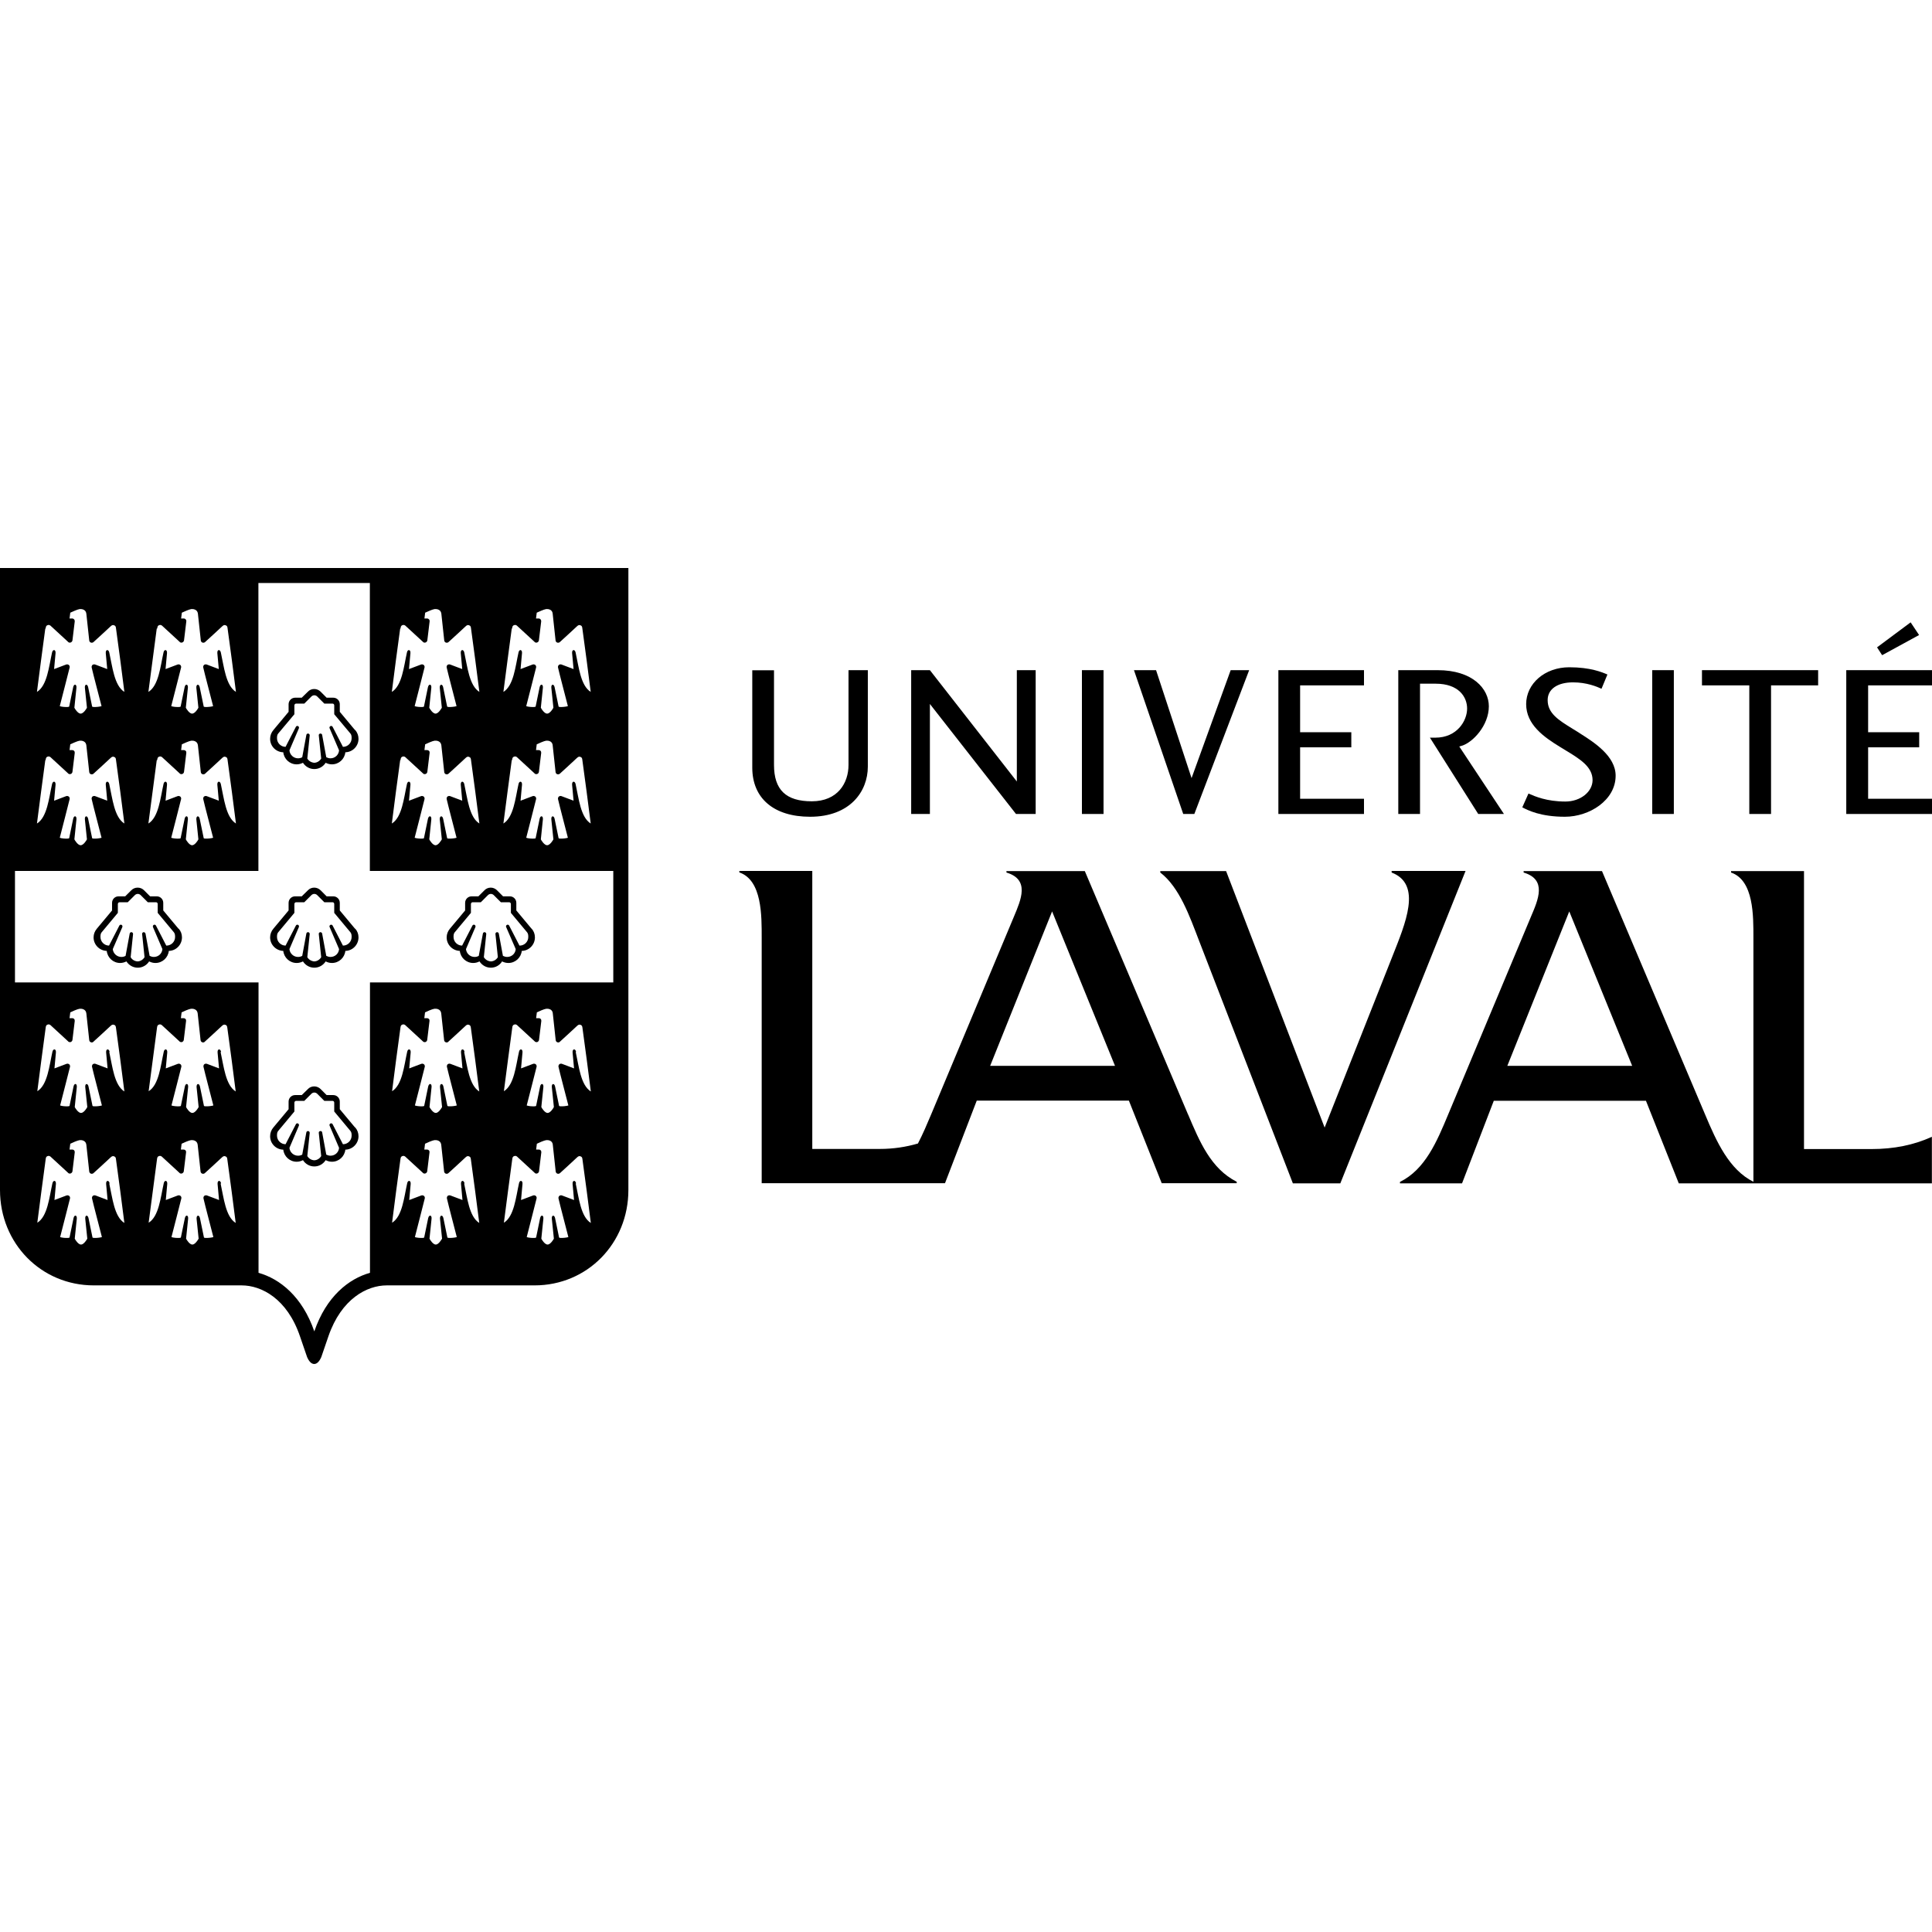 <?xml version="1.0" encoding="UTF-8"?>
<svg id="Calque_1" data-name="Calque 1" xmlns="http://www.w3.org/2000/svg" viewBox="0 0 160 160">
  <defs>
    <style>
      .cls-1 {
        fill: none;
      }
    </style>
  </defs>
  <g>
    <path d="M70.27,55.5h1.6v7.99c0,2.06-1.48,4.15-4.78,4.15-3,0-4.79-1.52-4.79-4.07v-8.06h1.8v7.84c0,2.06.99,3.01,3.13,3.01s3.04-1.51,3.04-3.01v-7.84Z"/>
    <polygon points="77.01 55.5 75.46 55.5 75.46 67.41 77.01 67.41 77.01 58.3 84.14 67.41 85.77 67.41 85.77 55.5 84.21 55.5 84.21 64.72 77.01 55.5"/>
    <rect x="89.6" y="55.5" width="1.79" height="11.91"/>
    <polygon points="93.91 55.5 95.74 55.5 98.68 64.44 101.92 55.5 103.45 55.5 98.91 67.41 97.99 67.41 93.91 55.5"/>
    <polygon points="112.96 55.5 112.96 56.76 107.67 56.76 107.67 60.64 111.91 60.64 111.91 61.89 107.67 61.89 107.67 66.15 112.96 66.15 112.96 67.41 105.87 67.41 105.87 55.5 112.96 55.5"/>
    <g>
      <path d="M120.86,61.82l.2-.06c.91-.27,2.24-1.68,2.24-3.27,0-1.44-1.33-2.99-4.24-2.99h-3.26v11.91h1.8v-10.79h1.29c1.93,0,2.61,1.11,2.61,2.06,0,1-.82,2.41-2.63,2.41h-.45l4,6.32h2.13l-3.7-5.59Z"/>
      <path d="M131.89,64.61c0-1.12-1.06-1.76-2.28-2.5l-.41-.25c-1.36-.83-2.81-1.86-2.81-3.55s1.54-3.05,3.57-3.05c1.75,0,2.72.41,3.16.6-.04.09-.45,1.07-.49,1.18-.39-.18-1.23-.53-2.36-.53-1.29,0-2.1.56-2.1,1.47,0,1.1.91,1.66,2.06,2.37l.52.32s.07.05.07.05c1.19.75,2.98,1.89,2.98,3.52,0,2.03-2.17,3.4-4.2,3.4s-3.07-.54-3.53-.78c.04-.1.46-1.04.51-1.14,0,0,.01,0,.01,0,.52.23,1.5.66,3.05.66,1.24,0,2.25-.8,2.25-1.78"/>
    </g>
    <rect x="136.83" y="55.5" width="1.79" height="11.91"/>
    <polygon points="150.57 55.5 150.57 56.76 146.67 56.76 146.67 67.41 144.87 67.41 144.87 56.76 140.95 56.76 140.95 55.5 150.57 55.5"/>
    <polygon points="152.9 55.5 152.9 67.41 160 67.41 160 66.15 154.71 66.15 154.71 61.89 158.94 61.89 158.94 60.64 154.71 60.64 154.71 56.76 160 56.76 160 55.5 152.9 55.5"/>
    <polygon points="158.23 51.54 158.93 52.59 155.87 54.26 155.45 53.61 158.23 51.54"/>
    <g>
      <path d="M115.25,72.14v.12c2.55.98,1.14,4.21.04,7l-5.59,14.12-8.16-21.24h-5.45v.12c1.59,1.22,2.43,3.62,3.2,5.62l7.78,20.12h3.93l10.37-25.87h-6.13Z"/>
      <path d="M160,94.14c-1.51.69-3.16,1.02-5.01,1.02h-5.59v-23.02h-6.04v.12c1.89.65,1.85,3.6,1.85,5.42v20.19c-2.01-1-3.06-3.33-4-5.57l-8.54-20.16h-6.49v.12c1.95.58,1.21,2.24.61,3.65l-6.86,16.39c-.93,2.23-1.9,4.55-3.99,5.58v.12h5.14l2.63-6.84h12.6l2.72,6.84h20.96v-3.86ZM124.83,88.27l5.13-12.79,5.21,12.79h-10.33Z"/>
      <path d="M98.39,92.3l-8.55-20.16h-6.49v.12c1.95.58,1.21,2.24.62,3.65h0s0,0,0,0l-6.86,16.39c-.34.81-.69,1.63-1.09,2.4-.99.29-2.04.45-3.16.45h-5.59v-23.02h-6.04v.12c1.89.65,1.85,3.6,1.85,5.42v20.32s15.18,0,15.18,0l2.63-6.84h12.6l2.72,6.84h6.21v-.12c-2.15-1.09-3.08-3.34-4.03-5.58M82,88.27l5.13-12.79,5.21,12.79h-10.33Z"/>
      <path d="M50.8,81.36h-20.16v24.05c-1.75.49-3.62,1.95-4.61,4.85-1-2.9-2.87-4.36-4.62-4.85v-24.05H1.24v-9.23h20.16v-23.85h9.23v23.85h20.16v9.23ZM47.71,87.11c-.06-.29-.32-.27-.29.06l.12,1.31c-.19-.07-.78-.29-.98-.37-.04-.02-.08-.02-.1-.02-.17,0-.23.16-.21.25.13.58.61,2.38.82,3.21-.15.05-.48.08-.64.07-.04,0-.08-.01-.11-.02l-.02-.02-.33-1.6c-.06-.29-.3-.27-.27.05l.17,1.65c-.04.09-.29.49-.52.49s-.48-.4-.52-.49l.17-1.65c.03-.32-.21-.35-.27-.05l-.33,1.6-.02.02s-.07.02-.12.02c-.16.01-.49-.01-.64-.07.21-.83.68-2.63.82-3.21.02-.09-.03-.24-.21-.25-.02,0-.05,0-.1.02-.21.08-.8.3-.98.37l.12-1.31c.03-.33-.24-.35-.29-.06-.26,1.16-.4,2.74-1.25,3.26.07-.56.61-4.69.69-5.24.02-.13.02-.23.17-.28.11-.04.2,0,.29.1,0,0,1.38,1.27,1.38,1.27.05.07.14.1.23.08.08-.03.14-.1.15-.18l.19-1.57c0-.06-.01-.12-.05-.16-.04-.05-.1-.07-.16-.07h-.22l.06-.48c.16-.08.58-.27.78-.3,0,0,.01,0,.01,0,0,0,.08,0,.08,0,.12,0,.23.04.31.1.08.07.13.16.14.28l.24,2.22c.01.09.07.16.15.18.08.03.17,0,.23-.08,0,0,1.38-1.26,1.38-1.27.1-.1.19-.14.29-.1.15.05.15.15.17.28.08.55.63,4.68.69,5.24-.84-.52-.99-2.09-1.25-3.26M47.71,98c-.06-.29-.32-.27-.29.06l.12,1.32c-.19-.07-.78-.29-.98-.37-.04-.02-.08-.02-.1-.02-.17,0-.23.16-.21.25.13.58.61,2.38.82,3.21-.15.05-.48.08-.64.07-.04,0-.08-.01-.11-.02l-.02-.02-.33-1.6c-.06-.29-.3-.27-.27.05l.17,1.65c-.04.08-.29.49-.52.49s-.48-.4-.52-.49l.17-1.65c.03-.32-.21-.35-.27-.05l-.33,1.6-.02.02s-.07.02-.12.02c-.16.01-.49-.01-.64-.07.21-.83.68-2.63.82-3.21.02-.09-.03-.24-.21-.25-.02,0-.05,0-.1.02-.21.08-.8.3-.98.37l.12-1.32c.03-.33-.24-.35-.29-.06-.26,1.16-.4,2.74-1.25,3.26.07-.56.61-4.69.69-5.24.02-.13.02-.23.17-.28.11-.04.2,0,.29.1,0,0,1.38,1.27,1.38,1.27.05.07.14.1.23.07.08-.03.14-.1.15-.18l.19-1.57c0-.06-.01-.12-.05-.16-.04-.05-.1-.07-.16-.07h-.22l.06-.48c.16-.08.58-.27.78-.3,0,0,.01,0,.01,0,0,0,.08,0,.08,0,.12,0,.23.04.31.1.08.07.13.16.14.28l.24,2.22c.01.08.07.16.15.18.08.02.17,0,.23-.07,0,0,1.38-1.26,1.38-1.27.1-.1.19-.14.29-.1.15.05.15.14.17.28.08.55.63,4.68.69,5.24-.84-.52-.99-2.09-1.25-3.26M38.47,87.11c-.06-.29-.32-.27-.29.06l.12,1.31c-.19-.07-.78-.29-.98-.37-.04-.02-.08-.02-.1-.02-.18,0-.23.16-.21.25.13.58.61,2.38.82,3.21-.15.05-.48.08-.64.07-.04,0-.08-.01-.12-.02l-.02-.02-.33-1.6c-.06-.29-.3-.27-.28.05l.17,1.65c-.05.09-.29.49-.52.49s-.48-.4-.52-.49l.17-1.65c.03-.32-.21-.35-.28-.05l-.33,1.6-.02.02s-.07.02-.11.02c-.16.01-.49-.01-.64-.07.21-.83.68-2.63.82-3.21.02-.09-.03-.24-.21-.25-.02,0-.05,0-.1.02-.21.08-.8.3-.98.37l.12-1.31c.03-.33-.24-.35-.29-.06-.26,1.16-.4,2.74-1.25,3.26.06-.56.61-4.69.69-5.24.02-.13.02-.23.17-.28.1-.04.2,0,.29.1,0,0,1.38,1.27,1.38,1.27.05.07.14.1.23.08.08-.03.14-.1.15-.18l.19-1.57c0-.06,0-.12-.05-.16-.04-.05-.1-.07-.16-.07h-.22l.06-.48c.16-.08.58-.27.78-.3,0,0,.02,0,.02,0,0,0,.08,0,.08,0,.12,0,.23.04.31.1.09.07.13.16.15.28l.24,2.22c.01.09.07.16.15.18.08.03.17,0,.23-.08,0,0,1.38-1.26,1.38-1.27.1-.1.19-.14.29-.1.15.05.15.15.17.28.08.55.63,4.68.69,5.24-.84-.52-.99-2.09-1.25-3.26M38.47,98c-.06-.29-.32-.27-.29.06l.12,1.32c-.19-.07-.78-.29-.98-.37-.04-.02-.08-.02-.1-.02-.18,0-.23.16-.21.25.13.58.61,2.38.82,3.21-.15.05-.48.08-.64.07-.04,0-.08-.01-.12-.02l-.02-.02-.33-1.6c-.06-.29-.3-.27-.28.05l.17,1.65c-.05.08-.29.49-.52.49s-.48-.4-.52-.49l.17-1.65c.03-.32-.21-.35-.28-.05l-.33,1.6-.02.02s-.07.02-.11.02c-.16.01-.49-.01-.64-.07.21-.83.68-2.63.82-3.21.02-.09-.03-.24-.21-.25-.02,0-.05,0-.1.02-.21.08-.8.3-.98.37l.12-1.32c.03-.33-.24-.35-.29-.06-.26,1.16-.4,2.74-1.25,3.26.06-.56.61-4.69.69-5.24.02-.13.02-.23.17-.28.1-.04.2,0,.29.1,0,0,1.38,1.27,1.38,1.27.05.07.14.1.23.07.08-.03.14-.1.15-.18l.19-1.57c0-.06,0-.12-.05-.16-.04-.05-.1-.07-.16-.07h-.22l.06-.48c.16-.08.58-.27.78-.3,0,0,.02,0,.02,0,0,0,.08,0,.08,0,.12,0,.23.04.31.1.09.07.13.16.15.28l.24,2.22c.01.08.07.16.15.18.08.02.17,0,.23-.07,0,0,1.38-1.26,1.38-1.27.1-.1.19-.14.29-.1.15.05.15.14.17.28.08.55.63,4.68.69,5.24-.84-.52-.99-2.09-1.25-3.26M18.31,87.11c-.06-.29-.32-.27-.29.06l.12,1.31c-.19-.07-.78-.29-.98-.37-.04-.02-.08-.02-.1-.02-.18,0-.23.16-.21.25.13.58.61,2.38.82,3.21-.15.05-.48.08-.64.07-.05,0-.08-.01-.12-.02l-.02-.02-.33-1.6c-.06-.29-.3-.27-.28.05l.17,1.65c-.04.09-.29.49-.52.49s-.48-.4-.52-.49l.17-1.65c.03-.32-.21-.35-.27-.05l-.33,1.6-.02.02s-.07.02-.12.02c-.16.01-.49-.01-.64-.07.21-.83.68-2.63.82-3.21.02-.09-.03-.24-.21-.25-.02,0-.05,0-.1.02-.21.08-.8.3-.98.37l.12-1.31c.03-.33-.24-.35-.29-.06-.26,1.16-.4,2.74-1.25,3.26.07-.56.62-4.69.69-5.24.02-.13.02-.23.17-.28.1-.04.2,0,.29.1,0,0,1.38,1.27,1.38,1.27.05.07.14.1.23.08.08-.03.14-.1.15-.18l.19-1.57c0-.06,0-.12-.05-.16-.04-.05-.1-.07-.16-.07h-.22l.06-.48c.16-.08.58-.27.78-.3,0,0,.01,0,.01,0,0,0,.08,0,.08,0,.12,0,.23.04.31.1.09.07.13.16.15.28l.24,2.22c.01.09.07.16.15.18.08.03.17,0,.23-.08,0,0,1.38-1.26,1.38-1.27.1-.1.19-.14.29-.1.15.05.15.15.17.28.08.55.63,4.68.69,5.24-.84-.52-.99-2.09-1.25-3.26M18.31,98c-.06-.29-.32-.27-.29.06l.12,1.32c-.19-.07-.78-.29-.98-.37-.04-.02-.08-.02-.1-.02-.18,0-.23.16-.21.25.13.58.61,2.38.82,3.21-.15.05-.48.08-.64.07-.05,0-.08-.01-.12-.02l-.02-.02-.33-1.6c-.06-.29-.3-.27-.28.05l.17,1.65c-.04.08-.29.49-.52.49s-.48-.4-.52-.49l.17-1.65c.03-.32-.21-.35-.27-.05l-.33,1.6-.02.02s-.07.02-.12.02c-.16.01-.49-.01-.64-.07.21-.83.68-2.63.82-3.21.02-.09-.03-.24-.21-.25-.02,0-.05,0-.1.02-.21.08-.8.3-.98.37l.12-1.32c.03-.33-.24-.35-.29-.06-.26,1.16-.4,2.74-1.25,3.26.07-.56.62-4.69.69-5.24.02-.13.02-.23.17-.28.1-.04.2,0,.29.1,0,0,1.38,1.27,1.38,1.27.05.07.14.1.23.07.08-.03.14-.1.15-.18l.19-1.57c0-.06,0-.12-.05-.16-.04-.05-.1-.07-.16-.07h-.22l.06-.48c.16-.08.58-.27.78-.3,0,0,.01,0,.01,0,0,0,.08,0,.08,0,.12,0,.23.04.31.1.09.07.13.16.15.28l.24,2.22c.01.08.07.16.15.18.08.02.17,0,.23-.07,0,0,1.38-1.26,1.38-1.27.1-.1.19-.14.29-.1.15.05.15.14.17.28.08.55.63,4.68.69,5.24-.84-.52-.99-2.09-1.25-3.26M9.08,87.11c-.06-.29-.32-.27-.29.06l.12,1.31c-.19-.07-.78-.29-.98-.37-.04-.02-.08-.02-.1-.02-.18,0-.23.16-.21.25.13.58.61,2.38.82,3.21-.15.05-.48.08-.64.07-.05,0-.08-.01-.12-.02l-.02-.02-.33-1.6c-.06-.29-.3-.27-.27.05l.17,1.65c-.04.09-.29.49-.52.49s-.48-.4-.52-.49l.17-1.65c.03-.32-.21-.35-.27-.05l-.33,1.6-.02.02s-.07.02-.12.02c-.16.01-.49-.01-.64-.07.21-.83.68-2.63.82-3.21.02-.09-.03-.24-.21-.25-.02,0-.05,0-.1.02-.21.08-.8.3-.98.37l.12-1.31c.03-.33-.23-.35-.29-.06-.26,1.16-.4,2.74-1.25,3.26.07-.56.61-4.69.69-5.24.02-.13.02-.23.17-.28.1-.04.2,0,.29.1,0,0,1.38,1.27,1.38,1.27.05.07.14.1.23.08.08-.03.14-.1.15-.18l.19-1.57c0-.06-.01-.12-.05-.16-.04-.05-.1-.07-.16-.07h-.22l.06-.48c.16-.08.58-.27.78-.3,0,0,.01,0,.01,0,0,0,.08,0,.08,0,.12,0,.23.04.31.1.09.07.13.16.15.28l.24,2.22c.01.09.07.16.15.18.08.03.17,0,.23-.08,0,0,1.38-1.26,1.38-1.27.1-.1.19-.14.29-.1.15.05.15.15.17.28.08.55.63,4.68.69,5.24-.84-.52-.99-2.09-1.25-3.26M9.08,98c-.06-.29-.32-.27-.29.06l.12,1.32c-.19-.07-.78-.29-.98-.37-.04-.02-.08-.02-.1-.02-.18,0-.23.16-.21.25.13.58.61,2.38.82,3.21-.15.05-.48.08-.64.07-.05,0-.08-.01-.12-.02l-.02-.02-.33-1.6c-.06-.29-.3-.27-.27.05l.17,1.65c-.04.08-.29.49-.52.49s-.48-.4-.52-.49l.17-1.65c.03-.32-.21-.35-.27-.05l-.33,1.6-.02.02s-.07.02-.12.02c-.16.01-.49-.01-.64-.07.21-.83.68-2.63.82-3.21.02-.09-.03-.24-.21-.25-.02,0-.05,0-.1.02-.21.08-.8.3-.98.37l.12-1.32c.03-.33-.23-.35-.29-.06-.26,1.16-.4,2.74-1.25,3.26.07-.56.61-4.69.69-5.24.02-.13.02-.23.17-.28.1-.04.2,0,.29.1,0,0,1.38,1.27,1.38,1.27.05.07.14.1.23.07.08-.03.14-.1.15-.18l.19-1.57c0-.06-.01-.12-.05-.16-.04-.05-.1-.07-.16-.07h-.22l.06-.48c.16-.08.58-.27.78-.3,0,0,.01,0,.01,0,0,0,.08,0,.08,0,.12,0,.23.04.31.1.09.07.13.16.15.28l.24,2.22c.01.08.07.16.15.18.08.02.17,0,.23-.07,0,0,1.38-1.26,1.38-1.27.1-.1.19-.14.29-.1.15.05.15.14.17.28.08.55.63,4.68.69,5.24-.84-.52-.99-2.09-1.25-3.26M3.78,62.94c.02-.13.02-.23.17-.28.1-.04.2,0,.29.1,0,0,1.38,1.27,1.38,1.27.05.07.14.1.23.07.08-.02.14-.1.15-.18l.19-1.57c0-.06-.01-.12-.05-.16-.04-.05-.1-.07-.16-.07h-.22l.06-.48c.16-.07.58-.27.78-.3,0,0,.01,0,.01,0,0,0,.08,0,.08,0,.12,0,.23.04.31.1.09.07.13.16.15.28l.24,2.22c.01.09.07.16.15.18.08.02.17,0,.23-.07,0,0,1.38-1.26,1.38-1.27.1-.1.19-.14.29-.1.15.05.15.14.17.28.08.55.63,4.68.69,5.24-.84-.52-.99-2.09-1.25-3.26-.06-.29-.32-.27-.29.06l.12,1.31c-.19-.07-.78-.29-.98-.37-.04-.02-.08-.02-.1-.02-.18,0-.23.16-.21.25.13.58.61,2.38.82,3.21-.15.05-.48.08-.64.07-.05,0-.08-.01-.12-.02l-.02-.02-.33-1.6c-.06-.29-.3-.27-.27.05l.17,1.65c-.04.09-.29.49-.52.49s-.48-.4-.52-.49l.17-1.65c.03-.32-.21-.35-.27-.05l-.33,1.6-.02.02s-.07.02-.12.02c-.16.01-.49-.01-.64-.07.21-.83.68-2.63.82-3.21.02-.09-.03-.24-.21-.25-.02,0-.05,0-.1.02-.21.08-.8.3-.98.37l.12-1.31c.03-.33-.23-.35-.29-.06-.26,1.16-.4,2.74-1.25,3.26.07-.56.61-4.69.69-5.24M3.78,52.05c.02-.13.02-.23.17-.28.1-.04.2,0,.29.1,0,0,1.38,1.27,1.38,1.27.05.07.14.1.23.07.08-.03.14-.1.15-.18l.19-1.57c0-.06-.01-.12-.05-.16-.04-.05-.1-.08-.16-.08h-.22l.06-.48c.16-.07.58-.27.78-.3,0,0,.01,0,.01,0,0,0,.08,0,.08,0,.12,0,.23.04.31.1.09.07.13.16.15.28l.24,2.22c.01.09.07.16.15.18.08.02.17,0,.23-.07,0,0,1.38-1.26,1.38-1.27.1-.1.19-.14.29-.1.15.05.15.14.17.28.08.55.63,4.68.69,5.24-.84-.52-.99-2.09-1.25-3.26-.06-.29-.32-.27-.29.06l.12,1.31c-.19-.07-.78-.29-.98-.37-.04-.02-.08-.02-.1-.02-.18,0-.23.16-.21.25.13.58.61,2.38.82,3.21-.15.05-.48.08-.64.07-.05,0-.08-.01-.12-.02l-.02-.02-.33-1.6c-.06-.29-.3-.27-.27.05l.17,1.65c-.04.09-.29.49-.52.49s-.48-.4-.52-.49l.17-1.65c.03-.32-.21-.35-.27-.05l-.33,1.6-.02.02s-.07.02-.12.02c-.16.01-.49-.01-.64-.07.21-.83.68-2.63.82-3.21.02-.09-.03-.24-.21-.25-.02,0-.05,0-.1.02-.21.08-.8.3-.98.37l.12-1.31c.03-.33-.23-.35-.29-.06-.26,1.16-.4,2.74-1.25,3.26.07-.56.61-4.69.69-5.24M13.02,62.94c.02-.13.02-.23.17-.28.1-.04.2,0,.29.1,0,0,1.38,1.27,1.38,1.27.05.07.14.1.23.07.08-.02.14-.1.15-.18l.19-1.57c0-.06,0-.12-.05-.16-.04-.05-.1-.07-.16-.07h-.22l.06-.48c.16-.07.58-.27.78-.3,0,0,.01,0,.01,0,0,0,.08,0,.08,0,.12,0,.23.04.31.1.09.07.13.16.15.28l.24,2.22c.01.09.07.16.15.18.08.02.17,0,.23-.07,0,0,1.38-1.26,1.38-1.27.1-.1.19-.14.29-.1.15.05.15.14.17.28.08.55.63,4.68.69,5.24-.84-.52-.99-2.09-1.25-3.26-.06-.29-.32-.27-.29.06l.12,1.31c-.19-.07-.78-.29-.98-.37-.04-.02-.08-.02-.1-.02-.18,0-.23.16-.21.25.13.58.61,2.38.82,3.21-.15.05-.48.08-.64.07-.05,0-.08-.01-.12-.02l-.02-.02-.33-1.6c-.06-.29-.3-.27-.28.05l.17,1.65c-.04.09-.29.49-.52.49s-.48-.4-.52-.49l.17-1.65c.03-.32-.21-.35-.27-.05l-.33,1.6-.02.02s-.07.02-.12.02c-.16.01-.49-.01-.64-.07.21-.83.68-2.63.82-3.21.02-.09-.03-.24-.21-.25-.02,0-.05,0-.1.02-.21.08-.8.3-.98.37l.12-1.31c.03-.33-.24-.35-.29-.06-.26,1.16-.4,2.74-1.25,3.26.07-.56.62-4.69.69-5.24M13.02,52.05c.02-.13.02-.23.17-.28.1-.04.2,0,.29.1,0,0,1.38,1.27,1.38,1.27.05.07.14.1.23.07.08-.03.14-.1.15-.18l.19-1.57c0-.06,0-.12-.05-.16-.04-.05-.1-.08-.16-.08h-.22l.06-.48c.16-.07.58-.27.78-.3,0,0,.01,0,.01,0,0,0,.08,0,.08,0,.12,0,.23.04.31.1.09.07.13.16.15.28l.24,2.22c.01.09.07.16.15.18.08.02.17,0,.23-.07,0,0,1.38-1.26,1.38-1.27.1-.1.19-.14.29-.1.15.05.15.14.17.28.08.55.63,4.68.69,5.24-.84-.52-.99-2.09-1.25-3.26-.06-.29-.32-.27-.29.06l.12,1.31c-.19-.07-.78-.29-.98-.37-.04-.02-.08-.02-.1-.02-.18,0-.23.16-.21.25.13.58.61,2.38.82,3.21-.15.05-.48.08-.64.07-.05,0-.08-.01-.12-.02l-.02-.02-.33-1.6c-.06-.29-.3-.27-.28.05l.17,1.65c-.04.09-.29.49-.52.49s-.48-.4-.52-.49l.17-1.65c.03-.32-.21-.35-.27-.05l-.33,1.6-.02.02s-.07.02-.12.02c-.16.01-.49-.01-.64-.07.21-.83.68-2.63.82-3.21.02-.09-.03-.24-.21-.25-.02,0-.05,0-.1.02-.21.08-.8.3-.98.37l.12-1.31c.03-.33-.24-.35-.29-.06-.26,1.16-.4,2.74-1.25,3.26.07-.56.62-4.69.69-5.24M33.17,62.94c.02-.13.02-.23.17-.28.1-.04.2,0,.29.1,0,0,1.38,1.27,1.38,1.27.05.07.14.1.23.07.08-.02.14-.1.15-.18l.19-1.57c0-.06,0-.12-.05-.16-.04-.05-.1-.07-.16-.07h-.22l.06-.48c.16-.07.58-.27.78-.3,0,0,.02,0,.02,0,0,0,.08,0,.08,0,.12,0,.23.04.31.1.09.07.13.16.15.28l.24,2.22c.01.09.07.16.15.18.08.02.17,0,.23-.07,0,0,1.38-1.26,1.38-1.27.1-.1.19-.14.29-.1.15.05.15.14.17.28.08.55.63,4.68.69,5.24-.84-.52-.99-2.09-1.25-3.26-.06-.29-.32-.27-.29.06l.12,1.31c-.19-.07-.78-.29-.98-.37-.04-.02-.08-.02-.1-.02-.18,0-.23.16-.21.25.13.58.61,2.38.82,3.21-.15.05-.48.08-.64.07-.04,0-.08-.01-.12-.02l-.02-.02-.33-1.6c-.06-.29-.3-.27-.28.05l.17,1.65c-.05.09-.29.49-.52.49s-.48-.4-.52-.49l.17-1.65c.03-.32-.21-.35-.28-.05l-.33,1.6-.02.02s-.07.02-.11.02c-.16.01-.49-.01-.64-.07.21-.83.68-2.63.82-3.21.02-.09-.03-.24-.21-.25-.02,0-.05,0-.1.02-.21.08-.8.3-.98.37l.12-1.31c.03-.33-.24-.35-.29-.06-.26,1.16-.4,2.74-1.25,3.26.06-.56.61-4.69.69-5.24M33.17,52.05c.02-.13.02-.23.17-.28.1-.04.2,0,.29.1,0,0,1.38,1.27,1.38,1.27.05.07.14.1.23.07.08-.03.14-.1.15-.18l.19-1.57c0-.06,0-.12-.05-.16-.04-.05-.1-.08-.16-.08h-.22l.06-.48c.16-.07.58-.27.78-.3,0,0,.02,0,.02,0,0,0,.08,0,.08,0,.12,0,.23.04.31.1.09.07.13.16.15.28l.24,2.22c.01.09.07.16.15.18.08.02.17,0,.23-.07,0,0,1.38-1.26,1.38-1.27.1-.1.19-.14.29-.1.15.05.15.14.17.28.08.55.63,4.68.69,5.24-.84-.52-.99-2.09-1.25-3.26-.06-.29-.32-.27-.29.06l.12,1.31c-.19-.07-.78-.29-.98-.37-.04-.02-.08-.02-.1-.02-.18,0-.23.16-.21.25.13.58.61,2.38.82,3.21-.15.05-.48.08-.64.07-.04,0-.08-.01-.12-.02l-.02-.02-.33-1.6c-.06-.29-.3-.27-.28.05l.17,1.65c-.05.09-.29.49-.52.49s-.48-.4-.52-.49l.17-1.65c.03-.32-.21-.35-.28-.05l-.33,1.6-.02.02s-.07.02-.11.02c-.16.01-.49-.01-.64-.07.21-.83.68-2.63.82-3.21.02-.09-.03-.24-.21-.25-.02,0-.05,0-.1.02-.21.08-.8.3-.98.37l.12-1.31c.03-.33-.24-.35-.29-.06-.26,1.16-.4,2.74-1.25,3.26.06-.56.61-4.69.69-5.24M42.41,62.94c.02-.13.02-.23.17-.28.11-.04.2,0,.29.1,0,0,1.38,1.27,1.38,1.27.05.07.14.1.23.07.08-.02.14-.1.15-.18l.19-1.57c0-.06-.01-.12-.05-.16-.04-.05-.1-.07-.16-.07h-.22l.06-.48c.16-.07.58-.27.78-.3,0,0,.01,0,.01,0,0,0,.08,0,.08,0,.12,0,.23.04.31.1.08.07.13.16.14.28l.24,2.22c.01.09.07.16.15.18.08.02.17,0,.23-.07,0,0,1.38-1.26,1.38-1.27.1-.1.19-.14.29-.1.15.05.15.14.17.28.08.55.63,4.68.69,5.24-.84-.52-.99-2.09-1.25-3.26-.06-.29-.32-.27-.29.06l.12,1.31c-.19-.07-.78-.29-.98-.37-.04-.02-.08-.02-.1-.02-.17,0-.23.16-.21.25.13.58.61,2.38.82,3.21-.15.05-.48.08-.64.07-.04,0-.08-.01-.11-.02l-.02-.02-.33-1.6c-.06-.29-.3-.27-.27.05l.17,1.65c-.04.09-.29.49-.52.49s-.48-.4-.52-.49l.17-1.65c.03-.32-.21-.35-.27-.05l-.33,1.6-.02.02s-.07.02-.12.02c-.16.01-.49-.01-.64-.07.21-.83.68-2.63.82-3.21.02-.09-.03-.24-.21-.25-.02,0-.05,0-.1.02-.21.08-.8.3-.98.37l.12-1.31c.03-.33-.24-.35-.29-.06-.26,1.16-.4,2.74-1.25,3.26.07-.56.61-4.69.69-5.24M42.41,52.05c.02-.13.02-.23.17-.28.11-.04.2,0,.29.1,0,0,1.38,1.27,1.38,1.27.05.07.14.1.23.07.08-.03.14-.1.15-.18l.19-1.57c0-.06-.01-.12-.05-.16-.04-.05-.1-.08-.16-.08h-.22l.06-.48c.16-.07.58-.27.78-.3,0,0,.01,0,.01,0,0,0,.08,0,.08,0,.12,0,.23.04.31.1.08.07.13.16.14.28l.24,2.22c.01.09.07.16.15.18.08.02.17,0,.23-.07,0,0,1.38-1.26,1.38-1.27.1-.1.19-.14.29-.1.15.05.15.14.17.28.08.55.63,4.68.69,5.24-.84-.52-.99-2.09-1.25-3.26-.06-.29-.32-.27-.29.06l.12,1.31c-.19-.07-.78-.29-.98-.37-.04-.02-.08-.02-.1-.02-.17,0-.23.16-.21.25.13.58.61,2.38.82,3.21-.15.05-.48.08-.64.07-.04,0-.08-.01-.11-.02l-.02-.02-.33-1.6c-.06-.29-.3-.27-.27.05l.17,1.65c-.04.09-.29.49-.52.49s-.48-.4-.52-.49l.17-1.65c.03-.32-.21-.35-.27-.05l-.33,1.6-.02.02s-.07.02-.12.02c-.16.01-.49-.01-.64-.07.21-.83.68-2.63.82-3.21.02-.09-.03-.24-.21-.25-.02,0-.05,0-.1.02-.21.08-.8.3-.98.37l.12-1.31c.03-.33-.24-.35-.29-.06-.26,1.16-.4,2.74-1.25,3.26.07-.56.61-4.69.69-5.24M0,47.04v51.51c0,4.43,3.41,7.9,7.77,7.9h12.24c1.64,0,3.77,1.1,4.83,4.21l.59,1.72c.15.35.35.58.59.58s.44-.23.59-.58l.59-1.72c1.07-3.1,3.19-4.21,4.83-4.21h12.24c4.36,0,7.77-3.47,7.77-7.9v-51.51H0Z"/>
      <path d="M28.4,61.85l-.85-1.65c-.03-.07-.11-.1-.18-.07-.07.03-.11.12-.07.19l.78,1.82c-.03.37-.33.66-.71.66-.13,0-.25-.04-.35-.09l-.34-1.84c-.01-.08-.08-.13-.16-.12-.08.01-.13.08-.12.15l.2,1.92c-.12.2-.33.34-.57.35-.25-.02-.46-.15-.58-.35l.2-1.92c0-.07-.05-.14-.12-.15-.08-.01-.15.04-.16.12l-.34,1.84c-.1.06-.22.09-.35.09-.37,0-.68-.29-.71-.66l.78-1.82c.03-.07,0-.16-.07-.19-.07-.03-.15,0-.18.07l-.85,1.65c-.39,0-.71-.32-.71-.71,0-.15.01-.28.09-.38l1.35-1.61v-.73c0-.08.06-.15.14-.15h.68l.59-.59c.06-.06.15-.1.24-.1s.18.04.24.1l.59.59h.68c.09,0,.14.07.14.15v.73l1.35,1.61c.08.1.09.23.09.38,0,.39-.32.71-.71.71M29.4,60.46c-.27-.32-1.24-1.49-1.26-1.51v-.63c0-.3-.24-.54-.54-.54h-.55c-.06-.06-.5-.5-.5-.5-.14-.14-.33-.22-.53-.22s-.39.08-.52.22c0,0-.44.44-.51.5h-.55c-.3,0-.54.25-.54.54v.63s-.99,1.19-1.26,1.51c-.17.2-.27.45-.27.73,0,.61.49,1.1,1.09,1.11.06.56.53,1,1.11,1,.19,0,.36-.05.52-.13.2.31.54.52.94.52s.74-.21.94-.52c.16.08.33.13.52.13.58,0,1.05-.44,1.11-1,.6-.01,1.09-.51,1.09-1.11,0-.28-.1-.53-.27-.73"/>
      <path d="M28.4,78.31l-.85-1.65c-.03-.07-.11-.1-.18-.07-.07.03-.11.12-.07.19l.78,1.82c-.03.37-.33.65-.71.65-.13,0-.25-.04-.35-.09l-.34-1.84c-.01-.07-.08-.13-.16-.12-.08.01-.13.08-.12.15l.2,1.92c-.12.2-.33.34-.57.35-.25-.02-.46-.15-.58-.35l.2-1.92c0-.07-.05-.14-.12-.15-.08-.01-.15.04-.16.12l-.34,1.84c-.1.06-.22.09-.35.09-.37,0-.68-.29-.71-.65l.78-1.82c.03-.07,0-.16-.07-.19-.07-.03-.15,0-.18.07l-.85,1.65c-.39,0-.71-.32-.71-.71,0-.15.01-.28.09-.38l1.35-1.62v-.73c0-.08.06-.15.14-.15h.68l.59-.59c.06-.06.15-.1.24-.1s.18.04.24.1l.59.59h.68c.09,0,.14.07.14.15v.73l1.35,1.62c.08.11.09.23.09.38,0,.39-.32.71-.71.71M29.4,76.91c-.27-.32-1.24-1.49-1.26-1.51v-.63c0-.3-.24-.54-.54-.54h-.55c-.06-.06-.5-.5-.5-.5-.14-.14-.33-.22-.53-.22s-.39.08-.52.22c0,0-.44.44-.51.5h-.55c-.3,0-.54.24-.54.54v.63s-.99,1.19-1.26,1.51c-.17.2-.27.45-.27.72,0,.61.49,1.1,1.09,1.12.06.56.53,1,1.11,1,.19,0,.36-.05.52-.13.2.31.54.52.94.52s.74-.21.94-.52c.16.08.33.13.52.13.58,0,1.05-.44,1.11-1,.6-.01,1.09-.51,1.09-1.12,0-.28-.1-.53-.27-.72"/>
      <path d="M13.77,78.31l-.85-1.65c-.03-.07-.11-.1-.18-.07-.07.03-.1.12-.07.19l.78,1.82c-.03.37-.33.65-.71.65-.13,0-.25-.04-.35-.09l-.34-1.84c-.02-.07-.09-.13-.16-.12-.08.01-.13.08-.12.15l.2,1.92c-.12.2-.33.34-.58.35-.25-.02-.46-.15-.57-.35l.2-1.92c0-.07-.05-.14-.12-.15-.08-.01-.15.04-.16.12l-.34,1.84c-.1.06-.22.09-.35.09-.37,0-.68-.29-.71-.65l.79-1.82c.03-.07,0-.16-.07-.19-.07-.03-.15,0-.18.07l-.85,1.65c-.39,0-.71-.32-.71-.71,0-.15.01-.28.09-.38l1.35-1.62v-.73c0-.08.06-.15.14-.15h.68l.59-.59c.06-.06.15-.1.24-.1s.18.04.24.1l.59.59h.68c.09,0,.14.07.14.15v.73l1.35,1.62c.08.11.09.23.09.38,0,.39-.32.71-.71.71M14.78,76.91c-.27-.32-1.24-1.49-1.26-1.51v-.63c0-.3-.24-.54-.54-.54h-.55c-.06-.06-.5-.5-.5-.5-.14-.14-.32-.22-.53-.22s-.39.08-.53.22c0,0-.44.44-.5.5h-.55c-.3,0-.54.24-.54.54v.63s-.99,1.19-1.26,1.51c-.17.2-.27.45-.27.72,0,.61.49,1.1,1.09,1.12.06.56.53,1,1.11,1,.18,0,.36-.05.52-.13.2.31.54.52.94.52s.74-.21.94-.52c.16.08.33.13.52.13.58,0,1.05-.44,1.11-1,.6-.01,1.09-.51,1.09-1.12,0-.28-.1-.53-.27-.72"/>
      <path d="M43.02,78.31l-.85-1.65c-.03-.07-.11-.1-.18-.07-.07.03-.11.12-.07.19l.79,1.82c-.03.37-.33.65-.71.65-.13,0-.25-.04-.35-.09l-.34-1.84c-.01-.07-.08-.13-.16-.12-.07.01-.13.08-.12.15l.2,1.92c-.12.2-.33.34-.58.35-.25-.02-.46-.15-.58-.35l.2-1.92c0-.07-.05-.14-.12-.15-.08-.01-.15.04-.16.12l-.34,1.84c-.1.06-.22.09-.35.09-.37,0-.68-.29-.71-.65l.78-1.82c.03-.07,0-.16-.07-.19-.07-.03-.15,0-.18.07l-.85,1.65c-.39,0-.71-.32-.71-.71,0-.15.01-.28.09-.38l1.35-1.62v-.73c0-.08.06-.15.14-.15h.68l.59-.59c.06-.06.15-.1.24-.1s.18.04.24.1l.59.59h.68c.09,0,.15.07.15.15v.73l1.35,1.62c.08.11.09.23.09.38,0,.39-.32.71-.71.71M44.02,76.91c-.27-.32-1.24-1.49-1.26-1.51v-.63c0-.3-.24-.54-.54-.54h-.56c-.06-.06-.5-.5-.5-.5-.14-.14-.32-.22-.52-.22s-.39.08-.52.22c0,0-.44.44-.5.5h-.56c-.3,0-.54.24-.54.54v.63s-.99,1.19-1.26,1.51c-.17.2-.27.45-.27.72,0,.61.49,1.1,1.09,1.12.06.56.53,1,1.11,1,.19,0,.36-.05.52-.13.2.31.54.52.94.52s.74-.21.93-.52c.16.08.33.13.52.13.58,0,1.05-.44,1.11-1,.6-.01,1.09-.51,1.09-1.12,0-.28-.1-.53-.27-.72"/>
      <path d="M28.4,94.76l-.85-1.65c-.03-.07-.11-.1-.18-.07-.07.03-.11.12-.07.19l.78,1.83c-.03.37-.33.65-.71.65-.13,0-.25-.04-.35-.09l-.34-1.84c-.01-.07-.08-.13-.16-.11-.08.01-.13.08-.12.15l.2,1.92c-.12.2-.33.34-.57.35-.25-.01-.46-.15-.58-.35l.2-1.92c0-.07-.05-.14-.12-.15-.08-.01-.15.04-.16.11l-.34,1.84c-.1.06-.22.09-.35.09-.37,0-.68-.29-.71-.65l.78-1.83c.03-.07,0-.15-.07-.19-.07-.03-.15,0-.18.07l-.85,1.65c-.39,0-.71-.32-.71-.71,0-.15.01-.28.09-.38l1.35-1.62v-.73c0-.08.06-.15.14-.15h.68l.59-.59c.06-.06.15-.1.24-.1s.18.04.24.1l.59.59h.68c.09,0,.14.07.14.15v.73l1.35,1.62c.08.1.09.23.09.38,0,.39-.32.71-.71.71M29.4,93.37c-.27-.32-1.24-1.49-1.26-1.51v-.63c0-.3-.24-.54-.54-.54h-.55c-.06-.06-.5-.5-.5-.5-.14-.14-.33-.22-.53-.22s-.39.08-.52.22c0,0-.44.44-.51.5h-.55c-.3,0-.54.24-.54.54v.63s-.99,1.19-1.26,1.51c-.17.2-.27.45-.27.73,0,.61.49,1.1,1.09,1.11.06.56.53,1,1.11,1,.19,0,.36-.05.52-.13.2.31.54.52.94.52s.74-.21.94-.52c.16.08.33.13.52.13.58,0,1.05-.44,1.11-1,.6-.01,1.09-.51,1.09-1.11,0-.28-.1-.53-.27-.73"/>
    </g>
  </g>
  <rect class="cls-1" width="160" height="160"/>
</svg>